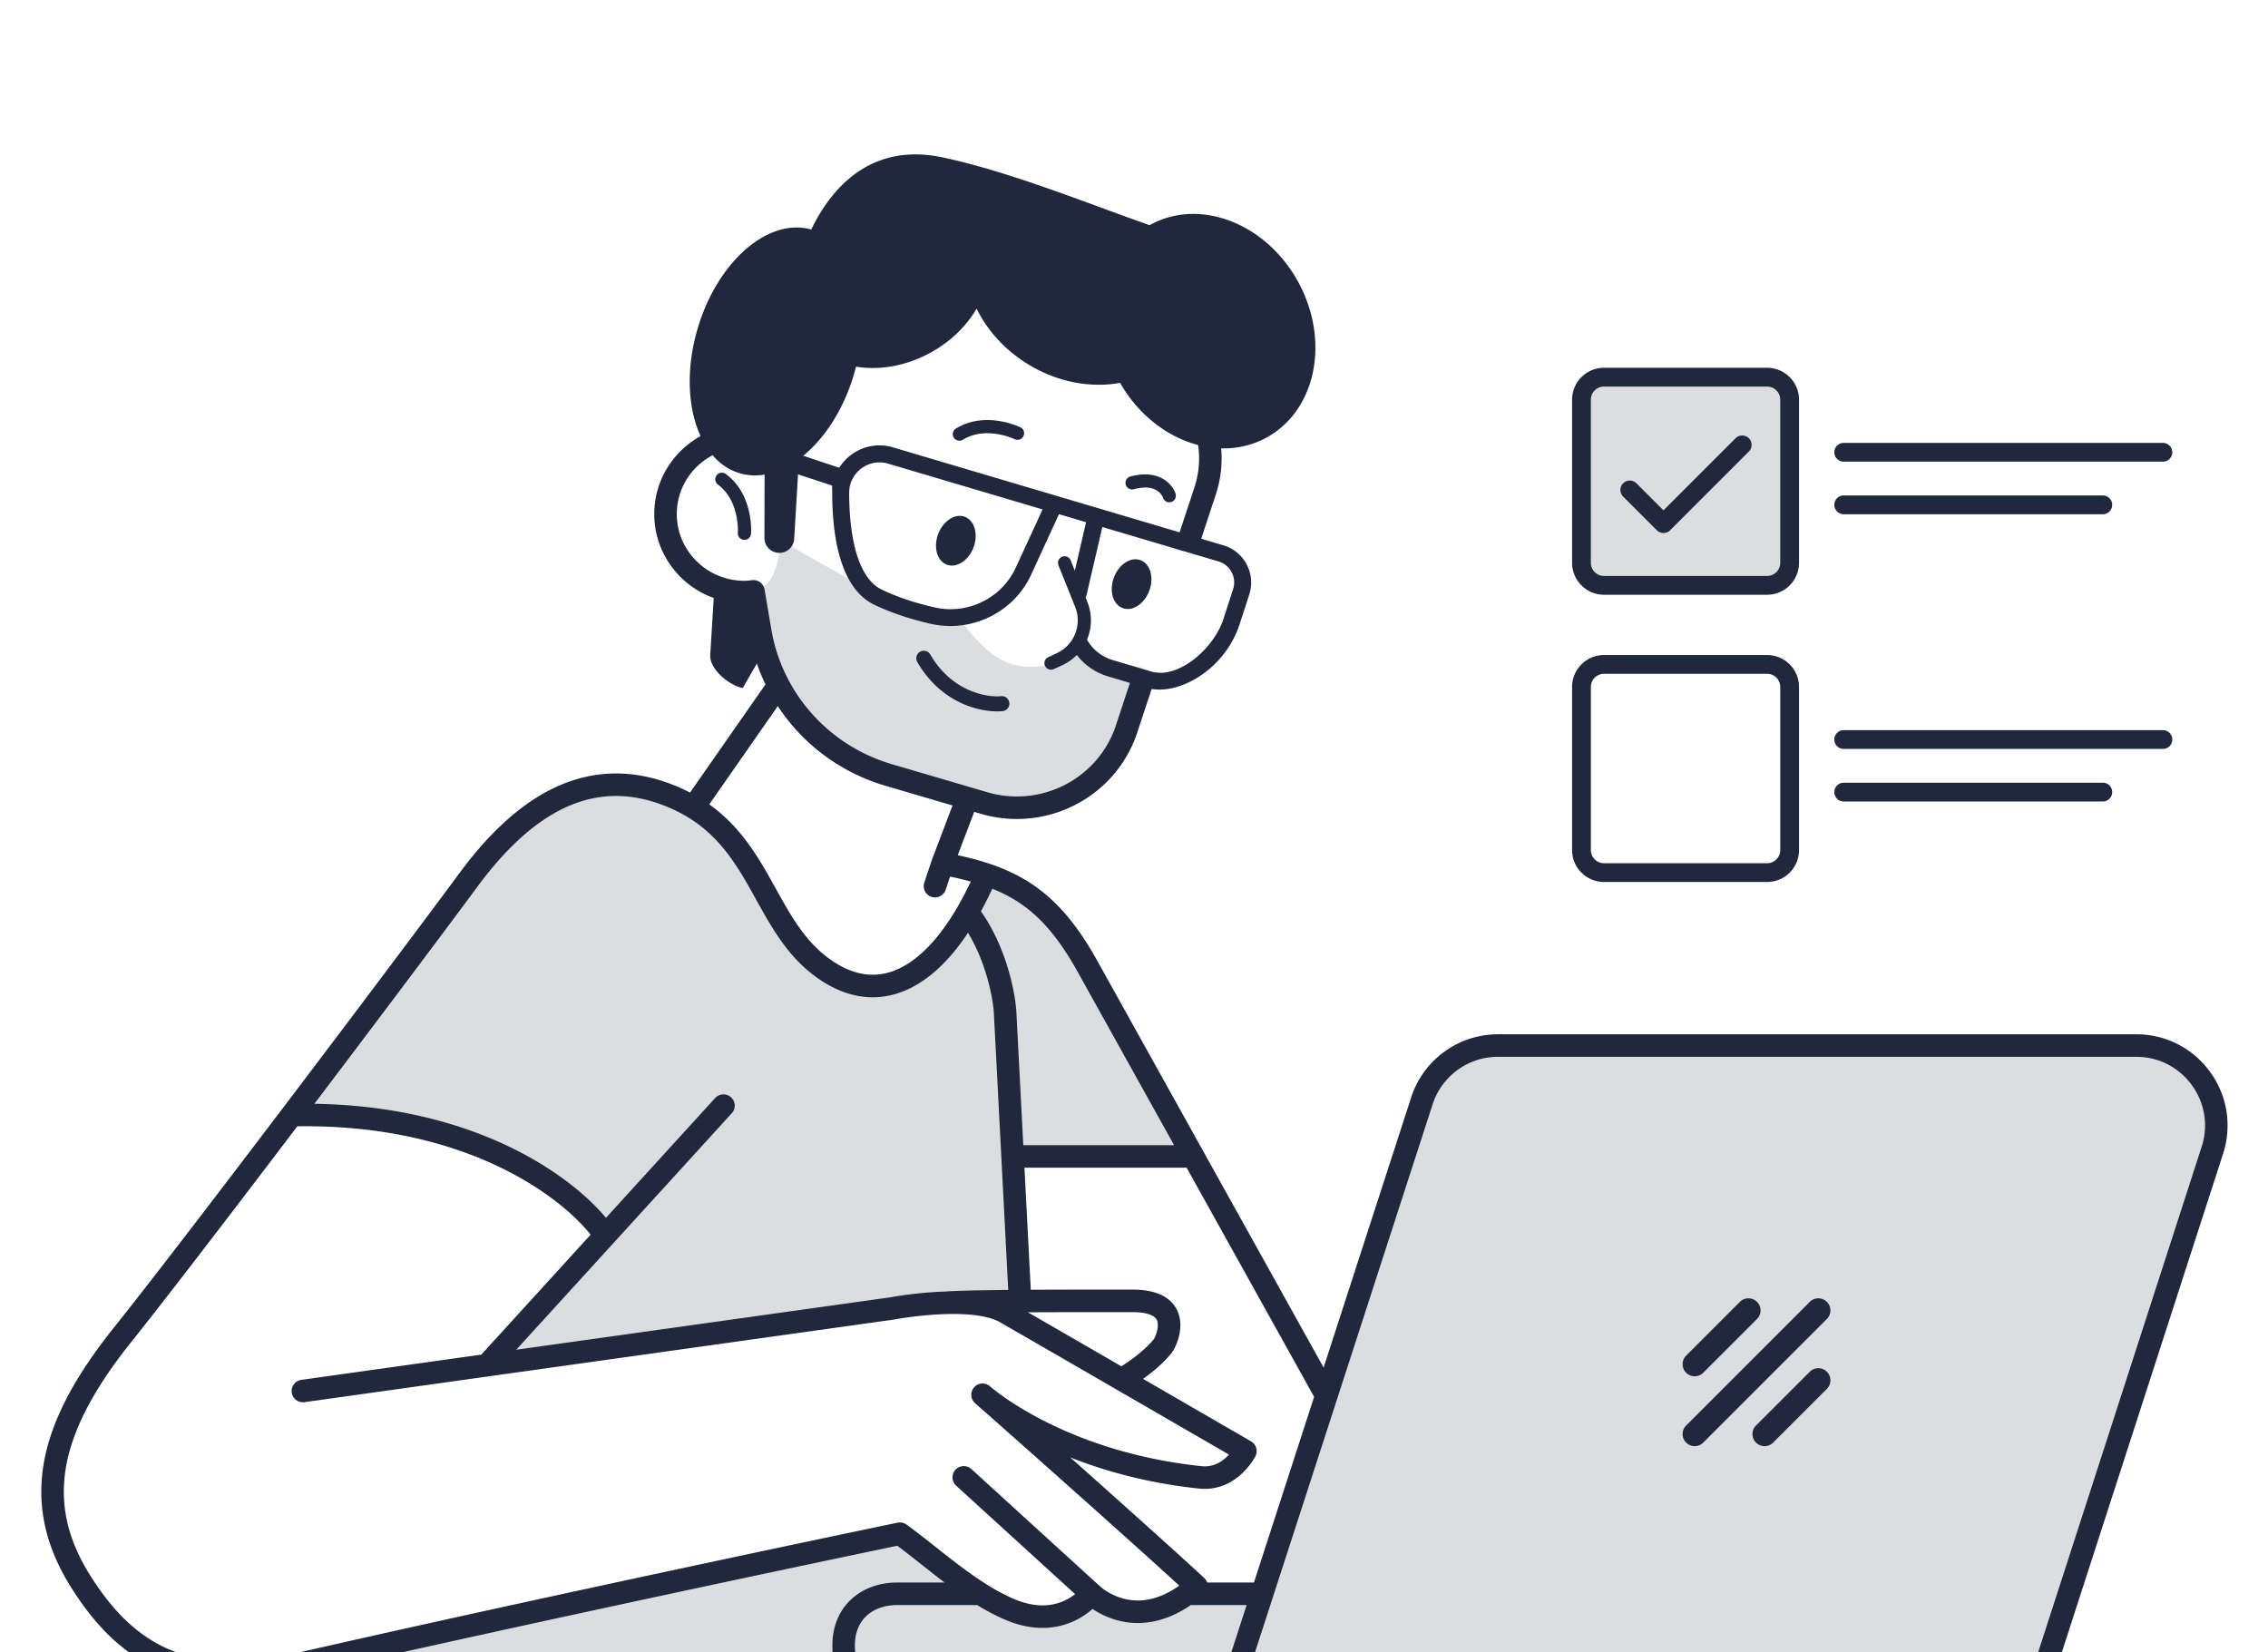 <svg xmlns="http://www.w3.org/2000/svg" width="302" height="220" fill="none"><g clip-path="url(#a)"><path fill="#161D2C" fill-opacity=".15" d="M89.833 106.223c-11.5-4.999-20.5 1.501-27.5 11-3.702 5.024-13.556 18.159-23.5 31.269 24.4-.585 38 10.433 41.75 16.015l-15.75 17.283 54-7.566s3.305-.63 7-.741c1.65-.133 5.567-.198 10-.231l-1-19.264-1-19.264c-.166-2.508-1.4-8.67-5-13.262-5.578 9.652-12.579 12.452-19.5 7.262-7.373-5.53-7.951-15.733-17-21.212a21.047 21.047 0 0 0-2.5-1.289Z"/><path fill="#161D2C" fill-opacity=".15" d="M144.833 128.724c-3.962-7.153-7.907-10.392-13.5-12.272a48.81 48.81 0 0 1-2.5 5.01c3.6 4.592 4.834 10.754 5 13.262l1 19.264h24.057l-14.057-25.264Zm18.69 97.5h103.075a6.001 6.001 0 0 0 5.709-4.154l22.266-68.846c2.28-6.89-2.85-14-10.11-14h-85c-4.59 0-8.67 2.95-10.11 7.31l-12.74 39.307-8.552 26.383-4.538 14Z"/><path fill="#161D2C" fill-opacity=".15" d="M119.473 212.224c-3.944 0-7.139 2.464-7.139 6.888 0 .954.136 1.828.392 2.612.929 2.846 3.439 4.5 6.747 4.5h44.05l4.538-14h-9.974c-1.382 1.01-2.694 1.641-3.914 2-2.064.606-3.863.435-5.29 0-2.229-.68-3.55-2-3.55-2s-.816 1.118-2.416 2c-1.234.679-2.933 1.217-5.084.993-1.079-.113-2.271-.418-3.575-.993a29.31 29.31 0 0 1-3.716-2h-11.069Z"/><path fill="#161D2C" fill-opacity=".15" d="M119.833 204.223s-45.5 9.465-80.5 17.465l-.155.036h73.548a8.394 8.394 0 0 1-.392-2.612c0-4.424 3.195-6.888 7.139-6.888h11.069c-3.762-2.361-7.22-5.454-10.709-8.001ZM101.118 84.377l-.901-5.365c2.319-.961 3.202-2.343 3.783-7.012l11.5 6.5 12 3.5c4.426 6.105 7.216 7.451 12.5 6.5l4-2.5 7.886 4.5-2.259 6.906c-2.578 7.872-10.95 12.272-18.895 9.915l-12.626-3.74a24.197 24.197 0 0 1-16.988-19.204Z"/><mask id="b" width="292" height="208" x="5" y="20" maskUnits="userSpaceOnUse" style="mask-type:alpha"><path fill="#D9D9D9" d="M297 228H5V20h292v208ZM144.011 79.175a.93.93 0 0 1-.685.694c.388 1.115 1.02 3.75.441 5.37a.91.91 0 0 1 .286.322 6.43 6.43 0 0 0 3.836 3.098l5.616 1.64c3.929.993 8.943-3.393 10.308-7.667l1.335-4.185a3.305 3.305 0 0 0-.228-2.596 3.299 3.299 0 0 0-2.018-1.646l-16.651-4.862-2.24 9.832Z"/></mask><g mask="url(#b)"><path stroke="#1F283D" stroke-linecap="round" stroke-linejoin="round" stroke-width="3" d="M131.333 116.452c5.593 1.88 9.538 5.119 13.5 12.272l14.057 25.264m-27.557-37.536a48.81 48.81 0 0 1-2.5 5.01m2.5-5.01c-1.763-.593-3.69-1.051-5.833-1.453M39.333 221.688c35-8 80.5-17.465 80.5-17.465 3.489 2.547 6.947 5.64 10.709 8.001m-91.209 9.464-.155.036m.155-.036-.155.036m53.155-114.212c9.049 5.479 9.627 15.682 17 21.212 6.921 5.19 13.922 2.39 19.5-7.262m-36.5-13.95a21.047 21.047 0 0 0-2.5-1.289c-11.5-4.999-20.5 1.501-27.5 11-3.702 5.024-13.556 18.159-23.5 31.269m53.5-40.98 11.338-16.257m41.662 120.969-17-15.5m17 15.5s-.816 1.118-2.416 2c-1.234.679-2.933 1.217-5.084.993-1.079-.113-2.271-.418-3.575-.993a29.31 29.31 0 0 1-3.716-2m14.791 0s1.321 1.32 3.55 2c1.427.435 3.226.606 5.29 0 1.22-.359 2.532-.99 3.914-2m-27.254-26.5.092.08m-90.592-.58 24.5-3.434m84.5 1.885c8.195 4.74 16.5 9.549 16.5 9.549s-2 3.921-6 3.5c-17.947-1.89-27.864-10.025-28.908-10.92m18.408-2.129a6924.429 6924.429 0 0 0-15.5-8.951c-1.975-1.098-5.107-1.328-8-1.241m23.5 10.192s3.5-1.951 5.5-4.451c.5-.625 3-6-4-6-3.792 0-9.757-.009-15 .028m-10 .231c-3.695.111-7 .741-7 .741l-54 7.566m61-8.307c1.65-.133 5.567-.198 10-.231m-71 8.538 15.75-17.283m15.75-17.283-15.75 17.283m0 0c-3.75-5.582-17.35-16.6-41.75-16.015m0 0c-8.859 11.681-17.788 23.342-22.5 29.232-10 12.5-12.176 22.5-5.5 33 4.316 6.788 9.95 11.836 19.6 11.999 2.604.043 5.502-.269 8.745-.999m96.655-48.472-1-19.264m-6-32.526c3.6 4.592 4.834 10.754 5 13.262l1 19.264m0 0h24.057M39.178 221.724h73.548m18.199-35.92c1.451 1.265 21.689 19.18 28.408 25.42-.421.368-.836.7-1.246 1m.803-58.236 17.723 31.853m-63.887 35.883c.929 2.846 3.439 4.5 6.747 4.5h44.05m-50.797-4.5a8.394 8.394 0 0 1-.392-2.612c0-4.424 3.195-6.888 7.139-6.888h11.069m32.981 14h103.075a6.001 6.001 0 0 0 5.709-4.154l22.266-68.846c2.28-6.89-2.85-14-10.11-14h-85c-4.59 0-8.67 2.95-10.11 7.31l-12.74 39.307m-13.09 40.383 4.538-14m8.552-26.383-8.552 26.383M125.5 114.999l-1 3m1-3 3.313-8.724m39.248 105.949h-9.974M103.671 91.256a23.902 23.902 0 0 1-2.437-7.178l-.538-3.162-.371-2.176c-.335.044-.67.088-1.02.095-5.785.1-10.574-4.463-10.683-10.188-.11-5.726 4.496-10.46 10.282-10.56a4.35 4.35 0 0 1 .337.009l25.682-26.297 29.317 17.222c5.692 3.342 8.285 10.145 6.225 16.37l-10.455 31.68c-2.587 7.829-11 12.201-18.989 9.852l-.939-.276-1.269-.373m-25.142-15.02c3.005 5.685 8.24 10.053 14.654 11.94l9.809 2.881.679.199"/></g><path fill="#1F283D" d="M243.261 173.353a1.61 1.61 0 0 1 0 2.278l-16.463 16.463a1.61 1.61 0 1 1-2.277-2.278l16.463-16.463a1.61 1.61 0 0 1 2.277 0Zm.001 9.306a1.61 1.61 0 0 1 0 2.277l-7.158 7.158a1.61 1.61 0 0 1-2.278-2.278l7.158-7.157a1.61 1.61 0 0 1 2.278 0Zm-9.306-7.028a1.61 1.61 0 0 0-2.277-2.278l-7.158 7.158a1.61 1.61 0 0 0 2.278 2.278l7.157-7.158Z"/><path fill="#161D2C" fill-opacity=".15" d="M235.304 50.224h-21.72a3 3 0 0 0-3 3v21.72a3 3 0 0 0 3 3h21.72a3 3 0 0 0 3-3v-21.72a3 3 0 0 0-3-3Z"/><path fill="#1F283D" d="M235.304 48.974a4.25 4.25 0 0 1 4.25 4.25v21.72a4.25 4.25 0 0 1-4.25 4.25h-21.72a4.25 4.25 0 0 1-4.25-4.25v-21.72a4.25 4.25 0 0 1 4.25-4.25h21.72Zm-21.72 2.5a1.75 1.75 0 0 0-1.75 1.75v21.72c0 .966.783 1.75 1.75 1.75h21.72a1.75 1.75 0 0 0 1.75-1.75v-21.72a1.75 1.75 0 0 0-1.75-1.75h-21.72Zm17.536 6.866a1.25 1.25 0 0 1 1.768 1.767l-10.5 10.5a1.25 1.25 0 0 1-1.768 0l-4.5-4.5a1.25 1.25 0 0 1 1.768-1.767l3.616 3.616 9.616-9.616Zm48.884 7.634a1.25 1.25 0 0 1 0 2.5h-34.5a1.25 1.25 0 0 1 0-2.5h34.5Zm8-7a1.25 1.25 0 0 1 0 2.5h-42.5a1.25 1.25 0 0 1 0-2.5h42.5Zm-52.7 28.25a4.25 4.25 0 0 1 4.25 4.25v21.719a4.25 4.25 0 0 1-4.25 4.25h-21.72a4.25 4.25 0 0 1-4.25-4.25v-21.72a4.25 4.25 0 0 1 4.25-4.25h21.72Zm-21.72 2.5a1.75 1.75 0 0 0-1.75 1.75v21.719c0 .967.783 1.75 1.75 1.75h21.72a1.75 1.75 0 0 0 1.75-1.75v-21.72a1.75 1.75 0 0 0-1.75-1.75h-21.72Zm66.42 14.5a1.25 1.25 0 1 1 0 2.5h-34.5a1.25 1.25 0 0 1 0-2.5h34.5Zm8-7a1.25 1.25 0 0 1 0 2.5h-42.5a1.25 1.25 0 0 1 0-2.5h42.5Z"/><path fill="#1F283D" fill-rule="evenodd" stroke="#1F283D" stroke-width=".5" d="M153.553 91.521c3.927.521 9.444-2.858 11.271-8.48l1.286-3.95a4.866 4.866 0 0 0-.327-3.81 4.886 4.886 0 0 0-2.956-2.43l-43.988-13.04a6.023 6.023 0 0 0-5.355.955 6.037 6.037 0 0 0-1.625 1.82l-13.463-4.489a1.25 1.25 0 0 0-1.582.791c-.218.655.222.977.877 1.195l13.372 4.396c-.021.207 0 .903 0 1.114.004 5.511.95 12.539 5.456 14.705 2.14 1.028 4.659 1.877 7.488 2.527 5.299 1.199 10.802-1.482 13.067-6.4l3.799-8.259 4.041 1.198-1.997 8.607.879 1.83a.876.876 0 0 0 .65-.652l2.154-9.286 15.722 4.658a3.118 3.118 0 0 1 1.901 1.564 3.12 3.12 0 0 1 .206 2.455l-1.278 3.95c-1.306 4.036-6.062 8.163-9.772 7.21l-5.303-1.573a6.082 6.082 0 0 1-3.614-2.942.871.871 0 0 0-.269-.305l-1.071 1.509a7.89 7.89 0 0 0 4.447 3.425l5.336 1.586c.223.056.431.092.648.121ZM135.478 75.7l3.697-8.024L118.34 61.5a4.266 4.266 0 0 0-3.803.683 4.247 4.247 0 0 0-1.711 3.414c-.001 7.08 1.586 11.747 4.459 13.13 2.015.975 4.416 1.781 7.116 2.397 4.488 1.03 9.16-1.257 11.077-5.424Z" clip-rule="evenodd"/><path fill="#1F283D" d="M100.218 79.012c-.334.044-.668.089-1.015.096a10.394 10.394 0 0 1-4.085-.752l-.552 8.95c-.009 1.868 2.503 3.94 4.34 4.316.017-.03 1.38-2.445 2.767-4.749a24.305 24.305 0 0 1-.555-2.497l-.9-5.364Zm25.318-58.05c-9.897-2.103-15.062 4.514-17.511 9.6-5.72-1.622-12.483 4.245-15.12 13.155-2.659 8.95-.155 17.594 5.59 19.296 1.08.32 2.195.37 3.315.184l-.019 8.431a1.98 1.98 0 0 0 2.282 1.968 1.985 1.985 0 0 0 1.68-1.84l.629-10.618c3.12-2.311 5.853-6.317 7.316-11.26.104-.351.199-.703.287-1.053 3.072.508 6.589-.058 9.849-1.826 2.734-1.484 4.858-3.582 6.208-5.904 1.397 2.853 3.704 5.46 6.774 7.36 3.966 2.454 8.419 3.243 12.331 2.523 4.327 7.565 12.958 10.838 19.466 7.306 6.616-3.59 8.533-12.853 4.281-20.688-4.252-7.836-13.063-11.278-19.679-7.687-.045.024-.089.05-.134.076-8.044-2.812-18.522-7.105-27.545-9.023Z"/><path fill="#1F283D" d="M123.89 87.177a1 1 0 1 0-1.728 1.005c3.347 5.758 8.874 6.763 11.345 6.506a1 1 0 0 0-.206-1.99c-1.856.193-6.538-.577-9.411-5.52Zm18.665-12.594a.878.878 0 0 0-1.628.653l2.237 5.577a4.82 4.82 0 0 1-2.468 6.176l-1.114.516a.871.871 0 0 0-.429 1.166c.131.283.4.46.687.499a.887.887 0 0 0 .478-.07l1.115-.516a6.574 6.574 0 0 0 3.359-8.423l-2.237-5.578Zm9.318.014c-1.3-.491-2.889.538-3.548 2.302-.659 1.764-.139 3.58 1.16 4.07 1.299.492 2.891-.547 3.549-2.302.659-1.765.138-3.579-1.161-4.07ZM96.648 63.113a.882.882 0 0 0-1.23.182.881.881 0 0 0 .182 1.23c2.92 2.168 2.653 6.385 2.647 6.429a.875.875 0 0 0 .763.925l.052.007a.876.876 0 0 0 .941-.805c.019-.21.355-5.216-3.356-7.968Zm31.823 5.703c-1.291-.49-2.881.539-3.549 2.302-.659 1.764-.138 3.578 1.161 4.07 1.3.491 2.891-.547 3.549-2.303.658-1.755.138-3.578-1.161-4.07Zm28.062-3.082c-.402-1.24-2.174-3.318-6.014-2.286a.883.883 0 0 0-.622 1.079.882.882 0 0 0 1.078.62c3.199-.869 3.858 1.044 3.883 1.127a.898.898 0 0 0 .726.602.85.85 0 0 0 .386-.037.873.873 0 0 0 .563-1.105Zm-20.592-8.802c-.191-.096-4.704-2.28-8.647.13a.88.88 0 0 0-.294 1.21.886.886 0 0 0 1.203.283c3.12-1.904 6.902-.08 6.953-.052a.88.88 0 0 0 .785-1.57Z"/></g><defs><clipPath id="a"><path fill="#fff" d="M5 20h292v200H5z"/></clipPath></defs></svg>